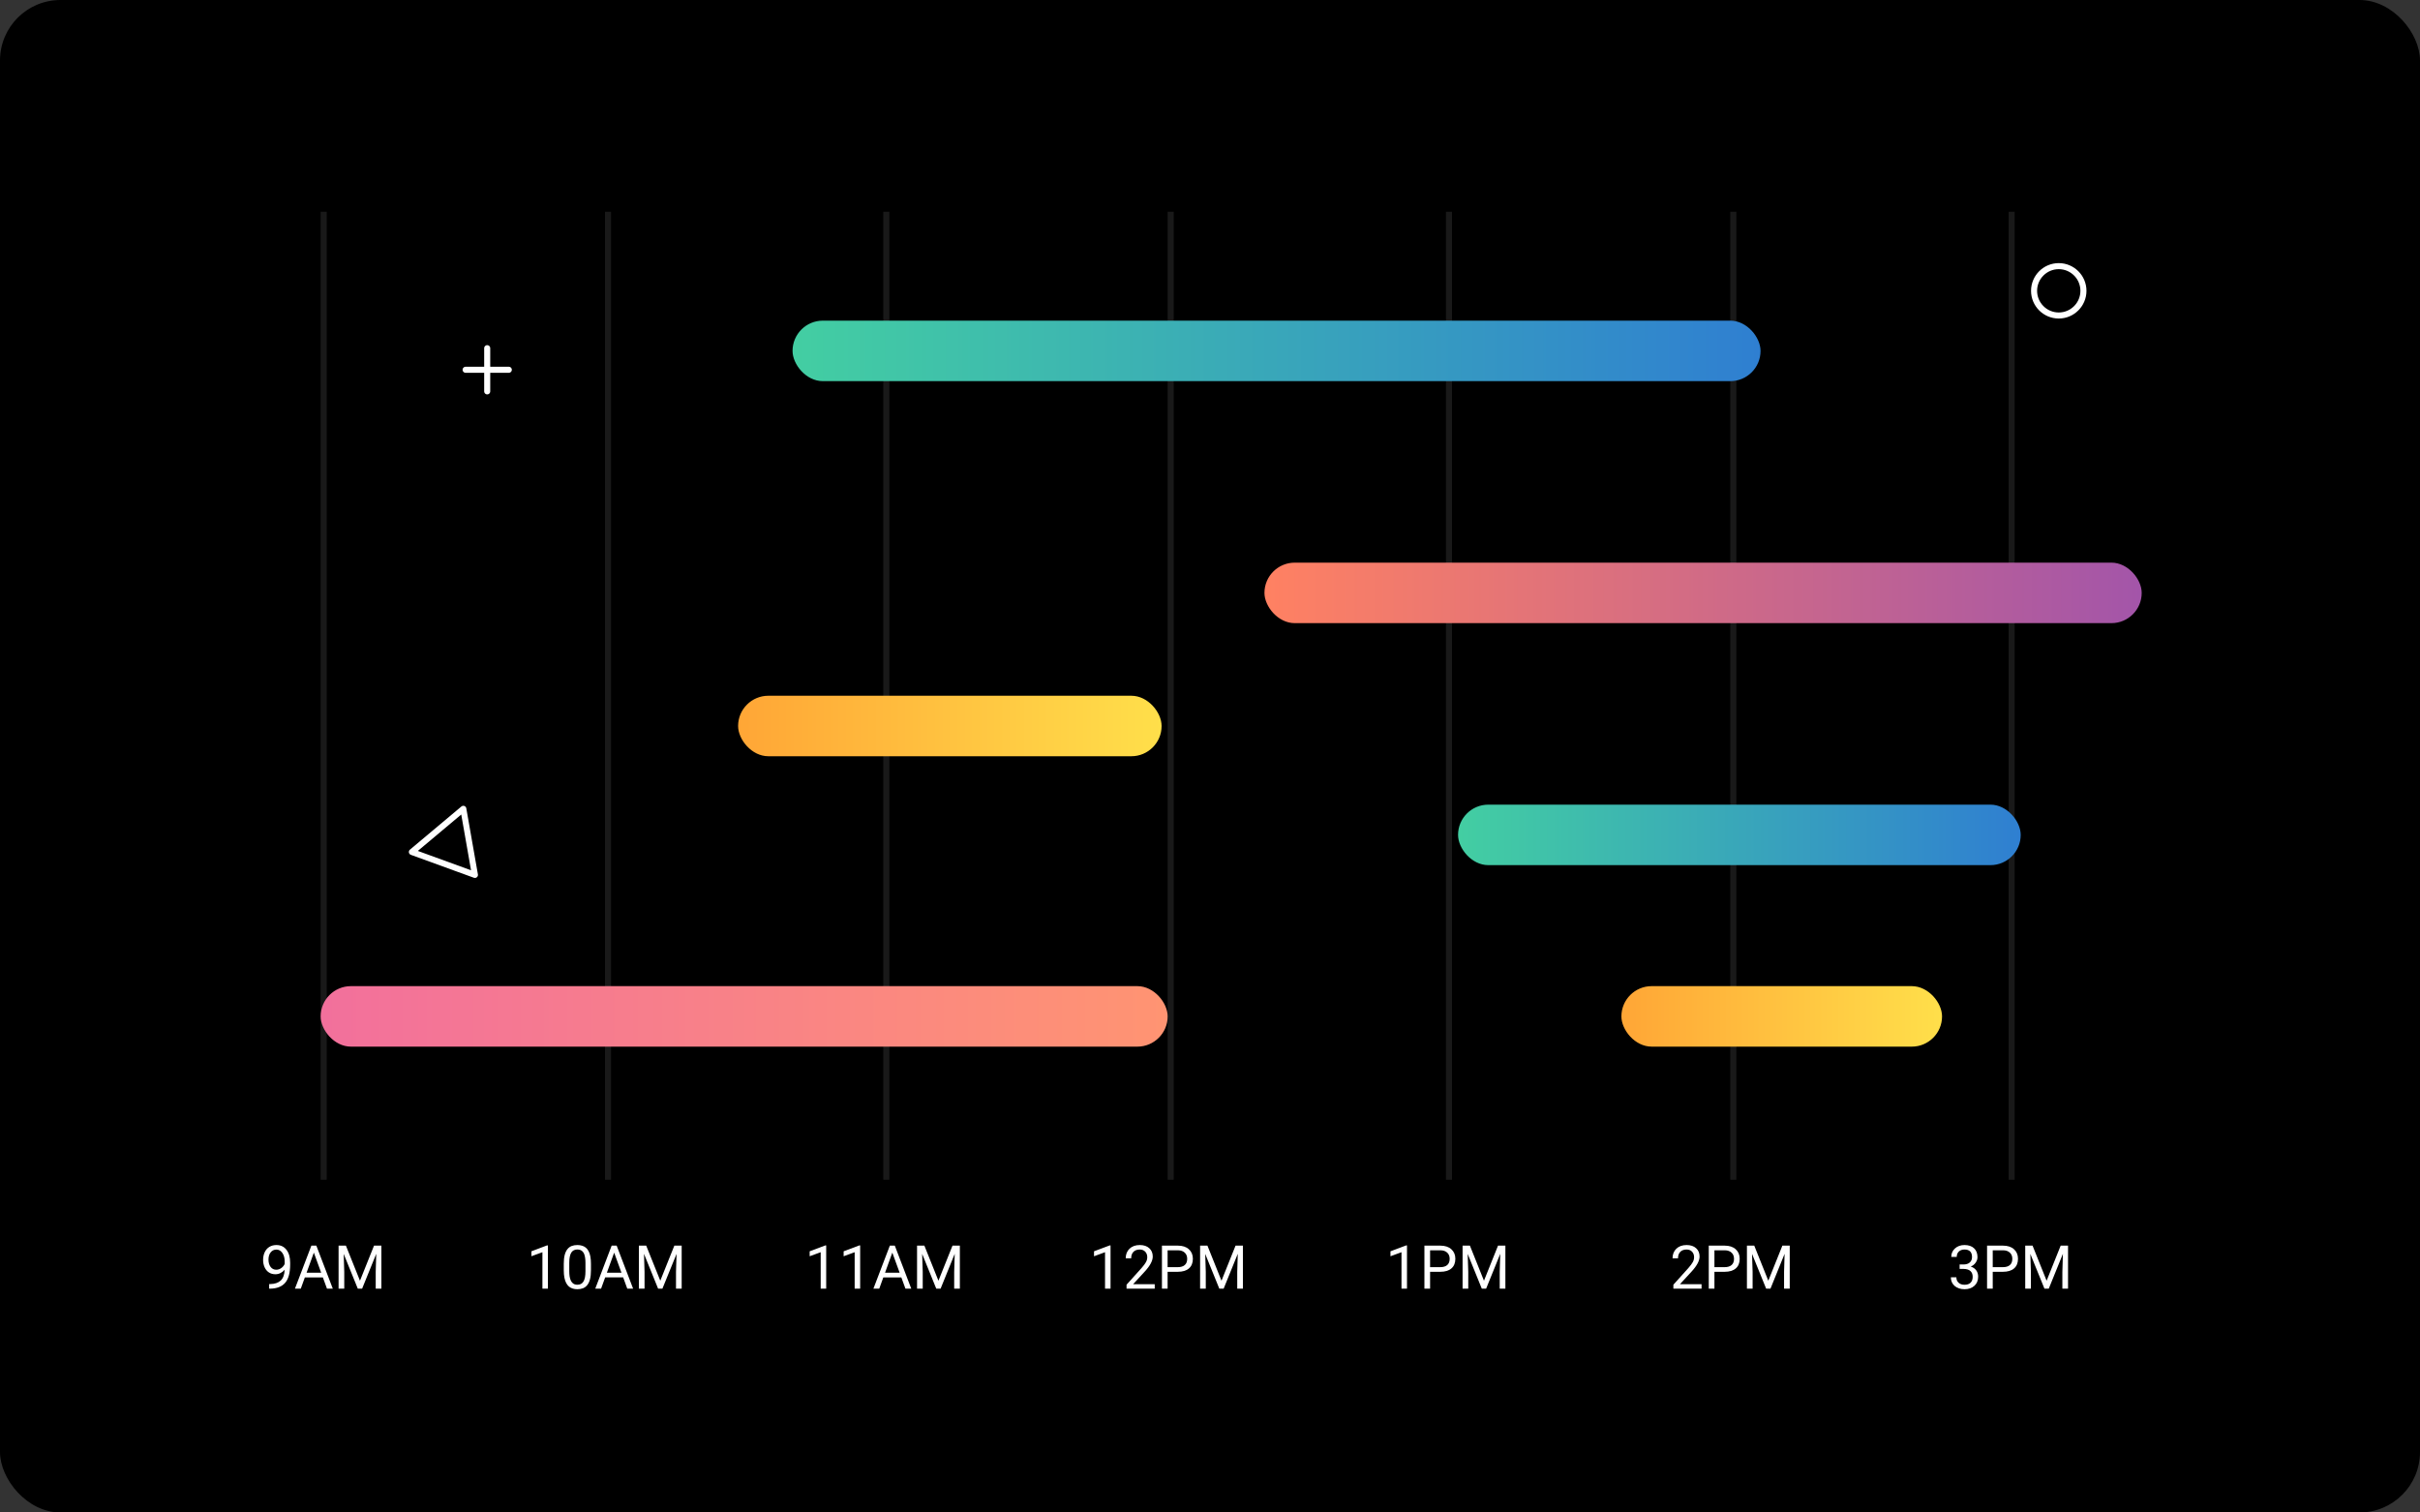 <svg width="400" height="250" viewBox="0 0 400 250" fill="none" xmlns="http://www.w3.org/2000/svg">
<rect x="0" y="0" width="400" height="250" fill="#333333" stroke="none"/>
<rect width="400" height="250" rx="10" fill="black"/>
<path fill-rule="evenodd" clip-rule="evenodd" d="M344.37 48.07C344.37 50.32 342.54 52.15 340.29 52.15C338.04 52.15 336.21 50.32 336.21 48.07C336.21 45.82 338.04 43.99 340.29 43.99C342.54 43.99 344.37 45.82 344.37 48.07Z" stroke="white" stroke-linecap="round" stroke-linejoin="round"/>
<path d="M80.53 57.55V64.69" stroke="white" stroke-linecap="round" stroke-linejoin="round"/>
<path d="M84.1 61.12H76.96" stroke="white" stroke-linecap="round" stroke-linejoin="round"/>
<path fill-rule="evenodd" clip-rule="evenodd" d="M76.582 133.691L68.079 140.823L78.501 144.616L76.582 133.691Z" stroke="white" stroke-linecap="round" stroke-linejoin="round"/>
<path d="M47.053 209.875C46.864 210.1 46.638 210.28 46.374 210.417C46.114 210.554 45.827 210.622 45.515 210.622C45.105 210.622 44.746 210.521 44.44 210.319C44.138 210.118 43.903 209.834 43.737 209.47C43.571 209.102 43.488 208.697 43.488 208.254C43.488 207.779 43.578 207.351 43.757 206.97C43.939 206.589 44.196 206.298 44.528 206.096C44.86 205.894 45.248 205.793 45.69 205.793C46.394 205.793 46.947 206.057 47.351 206.584C47.758 207.108 47.961 207.824 47.961 208.732V208.996C47.961 210.38 47.688 211.39 47.141 212.028C46.594 212.663 45.769 212.989 44.665 213.005H44.489V212.243H44.68C45.425 212.23 45.998 212.036 46.398 211.662C46.799 211.285 47.017 210.689 47.053 209.875ZM45.661 209.875C45.964 209.875 46.242 209.782 46.496 209.597C46.753 209.411 46.94 209.182 47.058 208.908V208.547C47.058 207.954 46.929 207.473 46.672 207.102C46.415 206.73 46.089 206.545 45.695 206.545C45.298 206.545 44.979 206.698 44.738 207.004C44.497 207.307 44.377 207.707 44.377 208.205C44.377 208.69 44.492 209.09 44.724 209.406C44.958 209.719 45.27 209.875 45.661 209.875ZM53.366 211.145H50.388L49.719 213H48.752L51.467 205.891H52.287L55.007 213H54.045L53.366 211.145ZM50.671 210.373H53.088L51.877 207.048L50.671 210.373ZM57.175 205.891L59.499 211.691L61.823 205.891H63.039V213H62.102V210.231L62.19 207.243L59.855 213H59.138L56.809 207.258L56.901 210.231V213H55.964V205.891H57.175Z" fill="white"/>
<path d="M90.56 205.852V213H89.656V206.979L87.835 207.644V206.828L90.418 205.852H90.56ZM97.679 208.879V209.963C97.679 210.546 97.627 211.037 97.522 211.438C97.418 211.838 97.269 212.16 97.073 212.404C96.878 212.648 96.642 212.826 96.365 212.937C96.092 213.044 95.783 213.098 95.438 213.098C95.164 213.098 94.912 213.063 94.681 212.995C94.45 212.927 94.241 212.818 94.056 212.668C93.873 212.515 93.717 212.316 93.587 212.072C93.457 211.828 93.357 211.532 93.289 211.184C93.221 210.835 93.186 210.428 93.186 209.963V208.879C93.186 208.296 93.239 207.808 93.343 207.414C93.45 207.02 93.602 206.704 93.797 206.467C93.992 206.226 94.227 206.053 94.5 205.949C94.777 205.845 95.086 205.793 95.428 205.793C95.704 205.793 95.958 205.827 96.189 205.896C96.424 205.961 96.632 206.066 96.814 206.213C96.997 206.356 97.151 206.548 97.278 206.789C97.409 207.027 97.508 207.318 97.576 207.663C97.644 208.008 97.679 208.413 97.679 208.879ZM96.77 210.109V208.728C96.77 208.409 96.751 208.129 96.712 207.888C96.676 207.644 96.622 207.435 96.551 207.263C96.479 207.09 96.388 206.95 96.277 206.843C96.17 206.735 96.045 206.657 95.901 206.608C95.761 206.556 95.603 206.53 95.428 206.53C95.213 206.53 95.022 206.571 94.856 206.652C94.69 206.73 94.55 206.856 94.436 207.028C94.326 207.201 94.241 207.427 94.183 207.707C94.124 207.987 94.095 208.327 94.095 208.728V210.109C94.095 210.428 94.113 210.71 94.148 210.954C94.188 211.198 94.245 211.41 94.319 211.589C94.394 211.765 94.485 211.91 94.593 212.023C94.7 212.137 94.824 212.222 94.964 212.277C95.107 212.329 95.265 212.355 95.438 212.355C95.659 212.355 95.853 212.313 96.019 212.229C96.185 212.144 96.323 212.012 96.434 211.833C96.547 211.651 96.632 211.418 96.688 211.135C96.743 210.848 96.77 210.507 96.77 210.109ZM101.707 206.521L99.353 213H98.392L101.102 205.891H101.722L101.707 206.521ZM103.68 213L101.321 206.521L101.307 205.891H101.927L104.646 213H103.68ZM103.558 210.368V211.14H99.564V210.368H103.558ZM105.896 205.891H106.81L109.139 211.687L111.463 205.891H112.381L109.49 213H108.777L105.896 205.891ZM105.599 205.891H106.404L106.536 210.227V213H105.599V205.891ZM111.868 205.891H112.674V213H111.736V210.227L111.868 205.891Z" fill="white"/>
<path d="M136.56 213H135.651V206.979L133.83 207.648V206.828L136.418 205.856H136.56V213ZM142.175 213H141.267V206.979L139.445 207.648V206.828L142.033 205.856H142.175V213ZM148.981 211.145H146.003L145.334 213H144.367L147.082 205.891H147.902L150.622 213H149.66L148.981 211.145ZM146.286 210.373H148.703L147.492 207.048L146.286 210.373ZM152.79 205.891L155.114 211.691L157.438 205.891H158.654V213H157.717V210.231L157.805 207.243L155.471 213H154.753L152.424 207.258L152.517 210.231V213H151.579V205.891H152.79Z" fill="white"/>
<path d="M183.56 213H182.651V206.979L180.83 207.648V206.828L183.418 205.856H183.56V213ZM190.864 213H186.206V212.351L188.667 209.616C189.032 209.203 189.282 208.868 189.419 208.61C189.559 208.35 189.629 208.081 189.629 207.805C189.629 207.434 189.517 207.129 189.292 206.892C189.067 206.654 188.768 206.535 188.394 206.535C187.944 206.535 187.594 206.664 187.344 206.921C187.096 207.175 186.973 207.53 186.973 207.985H186.069C186.069 207.331 186.279 206.802 186.699 206.398C187.122 205.995 187.687 205.793 188.394 205.793C189.054 205.793 189.577 205.967 189.961 206.315C190.345 206.66 190.537 207.121 190.537 207.697C190.537 208.397 190.091 209.23 189.199 210.197L187.295 212.263H190.864V213ZM192.993 210.217V213H192.056V205.891H194.678C195.456 205.891 196.064 206.089 196.504 206.486C196.947 206.883 197.168 207.409 197.168 208.063C197.168 208.754 196.951 209.286 196.519 209.66C196.089 210.031 195.472 210.217 194.668 210.217H192.993ZM192.993 209.45H194.678C195.179 209.45 195.563 209.333 195.83 209.099C196.097 208.861 196.23 208.519 196.23 208.073C196.23 207.65 196.097 207.312 195.83 207.058C195.563 206.804 195.197 206.672 194.731 206.662H192.993V209.45ZM199.575 205.891L201.899 211.691L204.224 205.891H205.439V213H204.502V210.231L204.59 207.243L202.256 213H201.538L199.209 207.258L199.302 210.231V213H198.364V205.891H199.575Z" fill="white"/>
<path d="M232.56 213H231.651V206.979L229.83 207.648V206.828L232.418 205.856H232.56V213ZM236.378 210.217V213H235.44V205.891H238.062C238.84 205.891 239.449 206.089 239.889 206.486C240.331 206.883 240.553 207.409 240.553 208.063C240.553 208.754 240.336 209.286 239.903 209.66C239.474 210.031 238.857 210.217 238.053 210.217H236.378ZM236.378 209.45H238.062C238.564 209.45 238.948 209.333 239.215 209.099C239.482 208.861 239.615 208.519 239.615 208.073C239.615 207.65 239.482 207.312 239.215 207.058C238.948 206.804 238.582 206.672 238.116 206.662H236.378V209.45ZM242.96 205.891L245.284 211.691L247.608 205.891H248.824V213H247.887V210.231L247.975 207.243L245.641 213H244.923L242.594 207.258L242.687 210.231V213H241.749V205.891H242.96Z" fill="white"/>
<path d="M281.249 213H276.591V212.351L279.052 209.616C279.416 209.203 279.667 208.868 279.804 208.61C279.944 208.35 280.014 208.081 280.014 207.805C280.014 207.434 279.901 207.129 279.677 206.892C279.452 206.654 279.153 206.535 278.778 206.535C278.329 206.535 277.979 206.664 277.729 206.921C277.481 207.175 277.357 207.53 277.357 207.985H276.454C276.454 207.331 276.664 206.802 277.084 206.398C277.507 205.995 278.072 205.793 278.778 205.793C279.439 205.793 279.962 205.967 280.346 206.315C280.73 206.66 280.922 207.121 280.922 207.697C280.922 208.397 280.476 209.23 279.584 210.197L277.68 212.263H281.249V213ZM283.378 210.217V213H282.44V205.891H285.062C285.84 205.891 286.449 206.089 286.889 206.486C287.331 206.883 287.553 207.409 287.553 208.063C287.553 208.754 287.336 209.286 286.903 209.66C286.474 210.031 285.857 210.217 285.053 210.217H283.378ZM283.378 209.45H285.062C285.564 209.45 285.948 209.333 286.215 209.099C286.482 208.861 286.615 208.519 286.615 208.073C286.615 207.65 286.482 207.312 286.215 207.058C285.948 206.804 285.582 206.672 285.116 206.662H283.378V209.45ZM289.96 205.891L292.284 211.691L294.608 205.891H295.824V213H294.887V210.231L294.975 207.243L292.641 213H291.923L289.594 207.258L289.687 210.231V213H288.749V205.891H289.96Z" fill="white"/>
<path d="M323.904 209.006H324.583C325.009 208.999 325.345 208.887 325.589 208.669C325.833 208.451 325.955 208.156 325.955 207.785C325.955 206.952 325.54 206.535 324.71 206.535C324.319 206.535 324.007 206.647 323.772 206.872C323.541 207.093 323.426 207.388 323.426 207.756H322.522C322.522 207.193 322.728 206.726 323.138 206.354C323.551 205.98 324.075 205.793 324.71 205.793C325.381 205.793 325.906 205.97 326.287 206.325C326.668 206.68 326.858 207.173 326.858 207.805C326.858 208.114 326.757 208.413 326.556 208.703C326.357 208.993 326.085 209.209 325.74 209.353C326.131 209.476 326.432 209.681 326.644 209.968C326.858 210.254 326.966 210.604 326.966 211.018C326.966 211.656 326.757 212.162 326.341 212.536C325.924 212.91 325.382 213.098 324.715 213.098C324.048 213.098 323.504 212.917 323.084 212.556C322.667 212.194 322.459 211.717 322.459 211.125H323.367C323.367 211.499 323.489 211.799 323.733 212.023C323.978 212.248 324.305 212.36 324.715 212.36C325.151 212.36 325.485 212.246 325.716 212.019C325.947 211.791 326.062 211.464 326.062 211.037C326.062 210.624 325.936 210.306 325.682 210.085C325.428 209.864 325.062 209.75 324.583 209.743H323.904V209.006ZM329.378 210.217V213H328.44V205.891H331.062C331.84 205.891 332.449 206.089 332.889 206.486C333.331 206.883 333.553 207.409 333.553 208.063C333.553 208.754 333.336 209.286 332.903 209.66C332.474 210.031 331.857 210.217 331.053 210.217H329.378ZM329.378 209.45H331.062C331.564 209.45 331.948 209.333 332.215 209.099C332.482 208.861 332.615 208.519 332.615 208.073C332.615 207.65 332.482 207.312 332.215 207.058C331.948 206.804 331.582 206.672 331.116 206.662H329.378V209.45ZM335.96 205.891L338.284 211.691L340.608 205.891H341.824V213H340.887V210.231L340.975 207.243L338.641 213H337.923L335.594 207.258L335.687 210.231V213H334.749V205.891H335.96Z" fill="white"/>
<rect x="53" y="35" width="1" height="160" fill="white" fill-opacity="0.1"/>
<rect x="100" y="35" width="1" height="160" fill="white" fill-opacity="0.1"/>
<rect x="146" y="35" width="1" height="160" fill="white" fill-opacity="0.1"/>
<rect x="193" y="35" width="1" height="160" fill="white" fill-opacity="0.1"/>
<rect x="239" y="35" width="1" height="160" fill="white" fill-opacity="0.1"/>
<rect x="286" y="35" width="1" height="160" fill="white" fill-opacity="0.1"/>
<rect x="332" y="35" width="1" height="160" fill="white" fill-opacity="0.1"/>
<rect x="53" y="163" width="140" height="10" rx="5" fill="url(#paint0_linear_2161_767)"/>
<rect x="268" y="163" width="53" height="10" rx="5" fill="url(#paint1_linear_2161_767)"/>
<rect x="241" y="133" width="93" height="10" rx="5" fill="url(#paint2_linear_2161_767)"/>
<rect x="131" y="53" width="160" height="10" rx="5" fill="url(#paint3_linear_2161_767)"/>
<rect x="122" y="115" width="70" height="10" rx="5" fill="url(#paint4_linear_2161_767)"/>
<rect x="209" y="93" width="145" height="10" rx="5" fill="url(#paint5_linear_2161_767)"/>
<defs>
<linearGradient id="paint0_linear_2161_767" x1="53" y1="173" x2="193" y2="173" gradientUnits="userSpaceOnUse">
<stop stop-color="#F2709C"/>
<stop offset="1" stop-color="#FF9472"/>
</linearGradient>
<linearGradient id="paint1_linear_2161_767" x1="268" y1="173" x2="321" y2="173" gradientUnits="userSpaceOnUse">
<stop stop-color="#FFA636"/>
<stop offset="1" stop-color="#FFDF4A"/>
</linearGradient>
<linearGradient id="paint2_linear_2161_767" x1="241" y1="143" x2="334" y2="143" gradientUnits="userSpaceOnUse">
<stop stop-color="#43CEA2"/>
<stop offset="1" stop-color="#2F7FD1"/>
</linearGradient>
<linearGradient id="paint3_linear_2161_767" x1="131" y1="63" x2="291" y2="63" gradientUnits="userSpaceOnUse">
<stop stop-color="#43CEA2"/>
<stop offset="1" stop-color="#2F7FD1"/>
</linearGradient>
<linearGradient id="paint4_linear_2161_767" x1="122" y1="125" x2="192" y2="125" gradientUnits="userSpaceOnUse">
<stop stop-color="#FFA636"/>
<stop offset="1" stop-color="#FFDF4A"/>
</linearGradient>
<linearGradient id="paint5_linear_2161_767" x1="209" y1="103" x2="354" y2="103" gradientUnits="userSpaceOnUse">
<stop stop-color="#FF8162"/>
<stop offset="1" stop-color="#A355A9"/>
</linearGradient>
</defs>
</svg>
